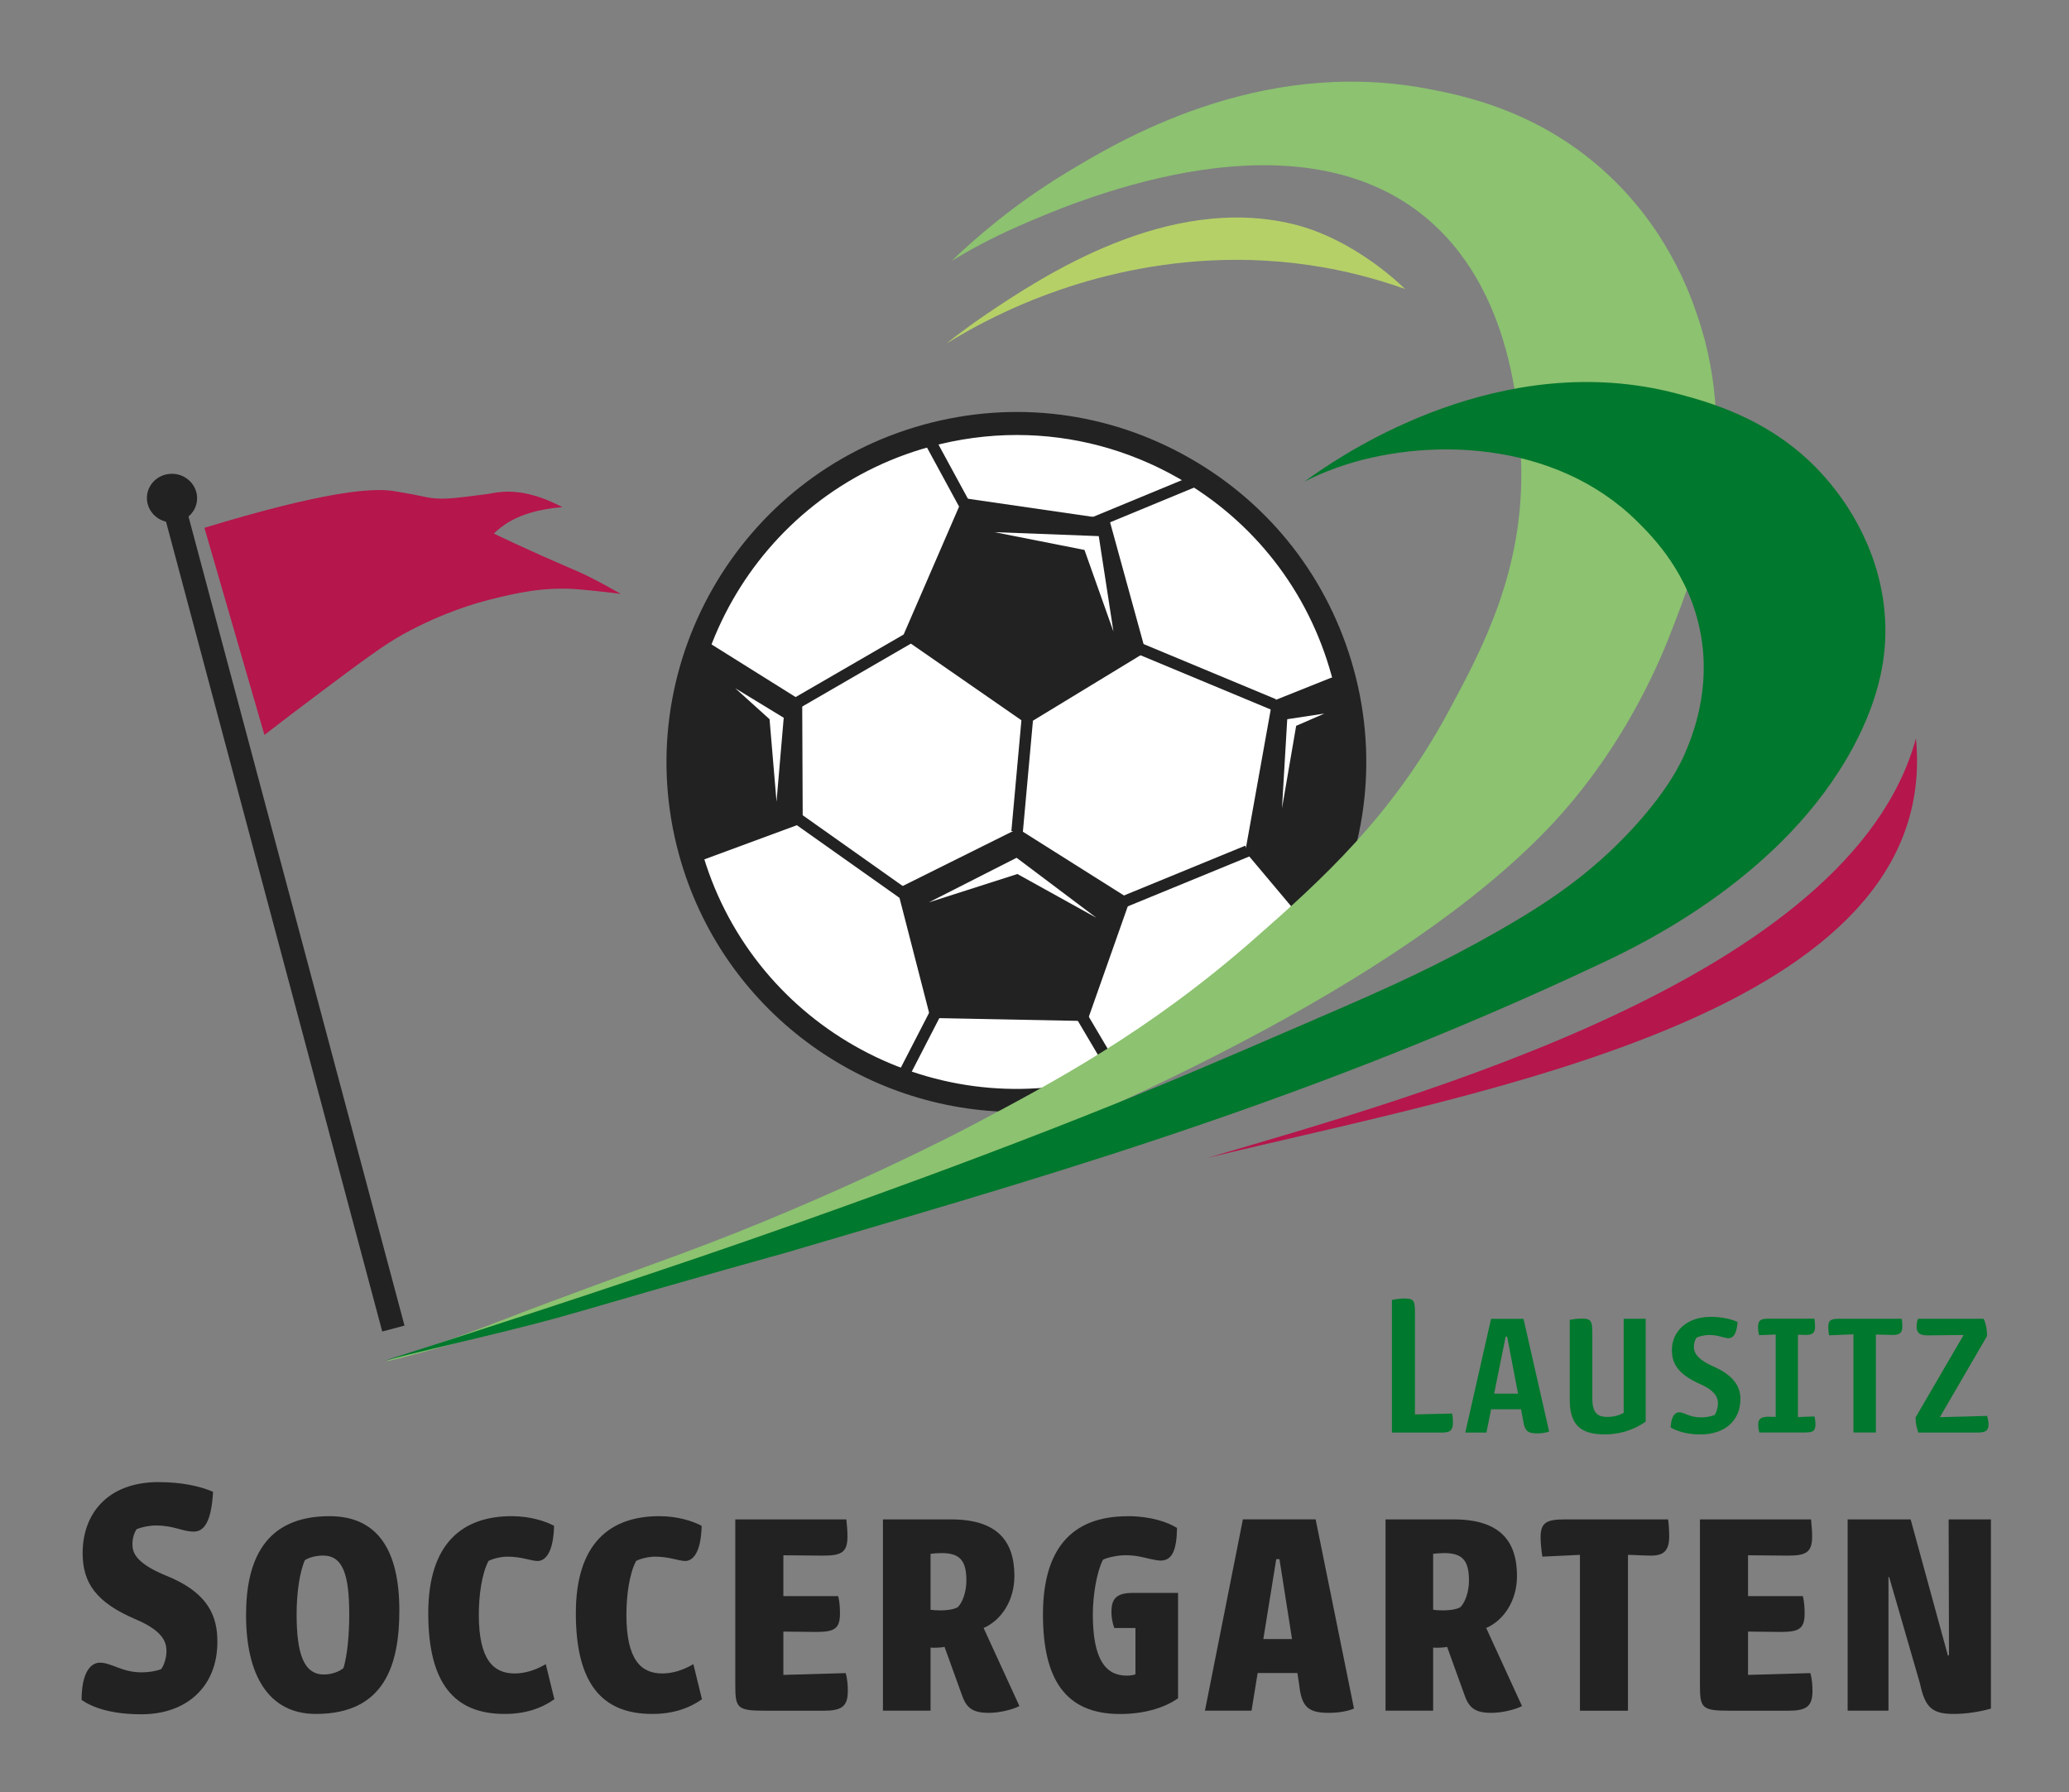 <svg xmlns="http://www.w3.org/2000/svg" id="Ebene_1" viewBox="0 0 359.3 311.21"><rect x="0" y="0" width="359.3" height="311.21" fill="#808080" stroke="none"/><defs><style>      .st0 {        fill: #8cc270;      }      .st1 {        fill: #fff;      }      .st2 {        fill: #b5d067;      }      .st3 {        fill: #222;      }      .st4 {        fill: #00782d;      }      .st5 {        fill: #b5164c;      }    </style></defs><g id="Ball"><g><circle class="st1" cx="176.5" cy="132.31" r="58.76"></circle><path class="st3" d="M176.52,193.07c-26.68,0-51.2-17.73-58.6-44.66-8.88-32.3,10.18-65.81,42.49-74.68,15.65-4.3,32.03-2.25,46.14,5.78,14.1,8.02,24.24,21.06,28.54,36.71h0c8.88,32.3-10.18,65.81-42.49,74.68-5.37,1.47-10.77,2.18-16.08,2.18ZM176.59,75.53c-5.05,0-10.13.68-15.13,2.05-30.18,8.29-47.98,39.59-39.69,69.77,8.29,30.18,39.59,47.98,69.77,39.69,30.18-8.29,47.98-39.59,39.69-69.77h0c-4.02-14.62-13.49-26.8-26.66-34.29-8.67-4.93-18.26-7.45-27.98-7.45Z"></path></g><polygon class="st3" points="156.69 110.72 167.2 86.47 192.63 90.16 198.97 113.22 178.37 125.75 156.69 110.72"></polygon><polygon class="st3" points="155.8 154.32 161.58 176.76 188.82 177.29 196.27 156.17 176.78 143.88 155.8 154.32"></polygon><path class="st3" d="M121.3,149.59c6.03-2.23,12.07-4.45,18.1-6.68l-.09-21.16c-5.72-3.58-11.44-7.16-17.16-10.74-1.05,3.05-2.09,6.1-3.14,9.15-.79,4.48-1.59,8.97-2.38,13.45,1.56,5.33,3.12,10.65,4.68,15.98Z"></path><path class="st3" d="M231.14,117.69l-10.21,4.08-4.68,26.11c3.75,4.46,7.5,8.92,11.25,13.38,2.64-3.91,7.8-12.69,8.34-24.76.38-8.41-1.63-15.09-3.19-19.07"></path><rect class="st3" x="167.81" y="133.73" width="19.4" height="2" transform="translate(27.3 299.35) rotate(-84.82)"></rect><rect class="st3" x="194.18" y="151.19" width="23.33" height="2" transform="translate(-42.38 89.58) rotate(-22.32)"></rect><rect class="st3" x="136.21" y="115.56" width="23.33" height="2" transform="translate(-38.5 89.79) rotate(-30.07)"></rect><rect class="st3" x="147.3" y="137.41" width="2" height="23.33" transform="translate(-59.05 184.04) rotate(-54.72)"></rect><rect class="st3" x="208.24" y="104.36" width="2" height="25.98" transform="translate(20.46 265.39) rotate(-67.39)"></rect><rect class="st3" x="180.58" y="87.6" width="29.34" height="2" transform="translate(-19.04 81.3) rotate(-22.46)"></rect><rect class="st3" x="165.43" y="73.47" width="2" height="24.35" transform="translate(-20.7 89.85) rotate(-28.52)"></rect><rect class="st3" x="189.13" y="172.03" width="2" height="16.47" transform="translate(-65.27 121.81) rotate(-30.58)"></rect><rect class="st3" x="151.93" y="179.32" width="16.47" height="2" transform="translate(-73.5 240.08) rotate(-62.73)"></rect><polygon class="st1" points="229.99 123.9 225.09 126.03 222.63 140.34 223.54 124.88 229.99 123.9"></polygon><polygon class="st1" points="161.31 156.68 176.68 151.76 190.41 159.37 176.54 148.94 161.31 156.68"></polygon><polygon class="st1" points="127.68 119.5 133.64 124.88 134.85 139.19 136.1 124.63 127.68 119.5"></polygon><polygon class="st1" points="172.69 92.4 188.33 95.49 193.36 109.66 190.81 93.09 172.69 92.4"></polygon></g><path class="st0" d="M67.1,236.35c-.03-.1,6.99-2.28,12.76-4.37,3.7-1.34,6.41-2.4,7.14-2.68,10.58-4.1,26.51-9.84,30.82-11.42,27.74-10.2,50.38-22.17,50.38-22.17,14.48-7.65,31.17-16.47,49.58-32.65,11.67-10.25,23.93-21.23,33.86-39.7,5.78-10.75,13.1-24.38,12.52-43.02-.23-7.27-.99-30.48-17.46-43.29-23.39-18.19-61.14-1.6-69.96,2.28-4.8,2.11-8.68,4.27-11.45,5.95,4.3-4.13,10.8-9.75,19.56-15.09,9.12-5.56,33.44-20.26,62.75-14.83,6.26,1.16,19.06,3.7,30.77,14.16,10.94,9.77,14.98,21.13,16.39,25.26,7.83,22.91-.24,43.79-4.3,54.28-1.34,3.47-7.58,20.18-21.76,34.93-51.19,53.27-201.47,92.81-201.59,92.37Z"></path><path class="st4" d="M66.93,236.21s0,0,0,0c0-.02,17.74-5.58,45.54-14.89,12.5-4.18,23.51-8.03,33.27-11.54,7.65-2.75,20.33-7.3,36.7-13.67,17.63-6.86,28.84-11.73,47.69-19.88,11.15-4.82,19.54-8.57,30.06-14.58,8.31-4.75,15.98-9.79,23.38-17.84,6.29-6.84,8.41-11.55,9.04-13,1.24-2.9,4.59-10.96,2.69-20.96-1.96-10.33-8.32-16.66-10.88-19.21-14.45-14.4-37.19-14.79-52.23-9.45-2.42.86-4.35,1.76-5.68,2.44.52-.38,1.29-.93,2.22-1.56,4.95-3.37,32.04-21.77,62.51-13.72,6.27,1.66,17.91,4.91,26.7,15.72,2.06,2.53,9.22,11.6,9.47,24.79.08,4.4-.56,11.54-5.64,20.96-11.93,22.1-35.97,33.8-43.33,37.28-54.28,25.66-104.33,39.24-142.08,50.45,0,0-15.56,4.29-35.47,10.11-11.21,3.28-22.65,5.66-33.96,8.56Z"></path><path class="st5" d="M209.69,201.05c35.9-10.59,111.77-31.3,123.03-72.85,4.58,47.71-74.71,61.12-123.03,72.85Z"></path><path class="st2" d="M243.98,50.16s-8.45-8.59-19.44-11.25c-21.7-5.25-43.32,8.89-53.72,15.97-3.74,2.55-6.45,4.77-6.45,4.77,1.92-1.19,5.42-3.27,10.01-5.41,6.02-2.8,28.01-12.67,55.58-7.79,3.16.56,8.09,1.61,14.02,3.72Z"></path><g><path class="st3" d="M27.61,257.35c3.86,0,7.09.68,9.39,1.68-.31,5.47-1.68,6.91-3.36,6.91-1.99,0-3.36-1.06-6.59-1.06-1.24,0-2.49.31-3.3.62-.5.68-.75,1.68-.75,2.61,0,1.31.37,3.17,5.54,5.35,7.78,3.05,9.21,7.28,9.21,11.63,0,7.78-5.35,12.57-13.19,12.57-5.41,0-8.58-1.24-10.39-2.49,0-4.85,1.62-6.47,3.17-6.47,2.05,0,3.79,1.68,7.28,1.68,1.12,0,2.43-.19,3.36-.56.44-.5.93-1.99.93-2.99,0-1.37-.19-3.48-5.35-5.66-6.84-2.92-9.21-6.28-9.21-11.51,0-6.59,4.11-12.32,13.25-12.32Z"></path><path class="st3" d="M57.22,263.26c8.4,0,12.13,5.97,12.13,16.36,0,9.33-2.49,17.98-14.49,17.98-8.34,0-12.13-6.91-12.13-17.17,0-9.39,3.17-17.17,14.5-17.17ZM56.23,290.75c1.31,0,2.61-.44,3.42-1.12.68-2.24,1-5.85,1-9.27,0-6.84-1.06-10.26-4.54-10.26-1.31,0-2.55.37-3.17.81-.93,2.12-1.43,5.79-1.43,9.39,0,6.84,1.24,10.45,4.73,10.45Z"></path><path class="st3" d="M88.88,263.26c3.17,0,5.85.87,7.34,1.68-.12,4.73-1.56,6.1-2.86,6.1-1.12,0-2.74-.75-5.23-.75-1.06,0-2.49.31-3.3.75-1.18,2.24-1.68,6.03-1.68,9.33,0,7.84,2.55,10.2,6.22,10.2,1.87,0,3.73-.62,5.41-1.62l1.49,6.1c-2.3,1.62-5.1,2.55-8.65,2.55-8.71,0-13.25-5.29-13.25-17.48s5.97-16.86,14.5-16.86Z"></path><path class="st3" d="M114.51,263.26c3.17,0,5.85.87,7.34,1.68-.12,4.73-1.56,6.1-2.86,6.1-1.12,0-2.74-.75-5.23-.75-1.06,0-2.49.31-3.3.75-1.18,2.24-1.68,6.03-1.68,9.33,0,7.84,2.55,10.2,6.22,10.2,1.87,0,3.73-.62,5.41-1.62l1.49,6.1c-2.3,1.62-5.1,2.55-8.65,2.55-8.71,0-13.25-5.29-13.25-17.48s5.97-16.86,14.5-16.86Z"></path><path class="st3" d="M136.04,290.82l10.82-.31c.31,1.06.37,2.18.37,3.11,0,2.74-1.12,3.42-4.23,3.42h-10.08c-4.92,0-5.23-.44-5.23-4.48v-28.74h19.29c.12,1.12.19,2.11.19,2.99,0,2.8-1.12,3.3-4.29,3.3l-6.84-.06v7.09h9.52c.25,1,.31,2.05.31,3.05,0,2.74-1.12,3.17-4.23,3.17l-5.6-.06v7.53Z"></path><path class="st3" d="M153.33,263.82h11.82c8.02,0,11.01,3.73,11.01,9.83,0,4.42-2.43,7.78-5.35,9.02l6.22,13.56c-1.18.62-3.48,1.18-5.29,1.18-2.99,0-3.98-.93-4.79-3.36l-2.92-8.09c-.62.12-1.74.19-2.43.12v10.95h-8.27v-33.22ZM166.33,279.06c.87-.87,1.49-2.74,1.49-4.6,0-3.42-1.06-4.79-4.29-4.79-.5,0-1.49.06-1.93.12v9.71c.25.06,1,.12,1.74.12.93,0,2.24-.12,2.99-.56Z"></path><path class="st3" d="M195.82,263.26c4.04,0,7.03,1.06,8.58,2.05-.06,3.92-.87,5.66-2.86,5.66-.56,0-1.31-.19-1.93-.31-1.06-.25-2.36-.62-4.17-.62-1.55,0-3.48.5-3.92.81-1.06,2.12-1.74,6.1-1.74,9.46,0,7.78,2.18,10.64,5.91,10.64.37,0,1.18-.06,1.49-.25v-8.02h-3.67c-.37-1-.5-1.99-.5-2.8,0-2.36.93-3.3,3.79-3.3h7.78v18.29c-1.99,1.43-5.41,2.74-10.08,2.74-9.58,0-13.38-6.16-13.38-17.29s4.79-17.05,14.68-17.05Z"></path><path class="st3" d="M225.68,292.99l-.37-2.49h-6.91l-1.06,6.53h-8.09l6.59-33.22h12.63l6.66,32.85c-1.12.5-2.8.75-4.42.75-3.48,0-4.6-1.06-5.04-4.42ZM219.39,284.59h4.98l-2.18-13.87h-.56l-2.24,13.87Z"></path><path class="st3" d="M240.61,263.82h11.82c8.03,0,11.01,3.73,11.01,9.83,0,4.42-2.43,7.78-5.35,9.02l6.22,13.56c-1.18.62-3.48,1.18-5.29,1.18-2.99,0-3.98-.93-4.79-3.36l-2.92-8.09c-.62.12-1.74.19-2.43.12v10.95h-8.27v-33.22ZM253.61,279.06c.87-.87,1.49-2.74,1.49-4.6,0-3.42-1.06-4.79-4.29-4.79-.5,0-1.49.06-1.93.12v9.71c.25.06,1,.12,1.74.12.93,0,2.24-.12,2.99-.56Z"></path><path class="st3" d="M267.85,270.29c-.19-1.12-.31-2.43-.31-3.36,0-2.61,1.06-3.11,4.29-3.11h17.85c.12.87.19,1.99.19,2.92,0,2.61-1,3.48-3.61,3.36-.93,0-2.61-.12-3.55-.12v27.06h-8.34v-27.06l-6.53.31Z"></path><path class="st3" d="M303.56,290.82l10.82-.31c.31,1.06.37,2.18.37,3.11,0,2.74-1.12,3.42-4.23,3.42h-10.08c-4.92,0-5.23-.44-5.23-4.48v-28.74h19.29c.12,1.12.19,2.11.19,2.99,0,2.8-1.12,3.3-4.29,3.3l-6.84-.06v7.09h9.52c.25,1,.31,2.05.31,3.05,0,2.74-1.12,3.17-4.23,3.17l-5.6-.06v7.53Z"></path><path class="st3" d="M320.85,263.82h10.95l6.47,23.64.19-.06-.06-23.58h7.34v32.85c-1.93.56-4.35.93-6.47.93-3.86,0-4.98-1.24-5.85-5.29l-5.35-18.48h-.12v23.2h-7.09v-33.22Z"></path></g><g><path class="st4" d="M245.72,245.59l6.45-.15c.11.56.15,1.11.15,1.52,0,1.37-.48,1.78-1.85,1.78h-8.75v-23.02c.67-.15,1.56-.26,2.15-.26,1.74,0,1.85.45,1.85,2.63v17.49Z"></path><path class="st4" d="M264.55,246.85l-.41-2.15h-5.19l-.82,4.04h-3.67l4.48-19.75h5.63l4.45,19.57c-.52.22-1.33.33-2.11.33-1.59,0-2.11-.45-2.37-2.04ZM259.47,241.99h4.15l-1.89-9.9h-.26l-2,9.9Z"></path><path class="st4" d="M272.59,229.17c.63-.11,1.33-.22,2.08-.22,1.56,0,1.85.37,1.85,2.33v11.49c0,2.45.78,3.26,2.63,3.26,1.08,0,2.15-.3,2.82-.74v-16.31h3.82v17.86c-1.37.96-3.71,2.22-7.15,2.22-4.45,0-6.04-1.96-6.04-6.04v-13.86Z"></path><path class="st4" d="M297.12,228.65c1.89,0,3.6.41,4.63.89-.15,2.15-.82,2.82-1.56,2.82-.78,0-1.78-.56-3.33-.56-.89,0-1.71.22-2.22.45-.33.41-.48,1-.48,1.59,0,.85.3,2.04,3.34,3.41,3.93,1.7,4.74,3.85,4.74,5.67,0,3.78-2.74,6.15-6.97,6.15-2.52,0-4.23-.67-5.15-1.22.11-2,.78-2.63,1.52-2.63.82,0,1.74.89,3.78.89.74,0,1.67-.15,2.33-.41.33-.41.59-1.37.59-1.96,0-.67-.07-2.08-3-3.37-3.89-1.74-5-3.52-5-5.97,0-3.04,2.37-5.75,6.78-5.75Z"></path><path class="st4" d="M305.49,231.83c-.15-.48-.19-1-.19-1.41,0-1.11.41-1.45,1.71-1.45h8.08c.07.48.11.96.11,1.37,0,1.04-.37,1.45-1.56,1.45-.44,0-1-.04-1.41-.04v14.31c.74-.04,2.15-.11,2.89-.11.07.48.15.89.15,1.37,0,1.15-.41,1.41-1.89,1.41h-7.86c-.15-.56-.19-1.04-.19-1.37,0-1,.45-1.33,1.74-1.37.45,0,.85.04,1.3.04v-14.31l-2.89.11Z"></path><path class="st4" d="M317.65,231.87c-.11-.52-.15-1.07-.15-1.48,0-1.15.44-1.41,1.93-1.41h10.82c.07.37.11.89.11,1.33,0,1.15-.48,1.52-1.82,1.48-.89,0-1.93-.07-2.78-.07v17.01h-3.89v-17.05l-4.22.18Z"></path><path class="st4" d="M336.88,246.07c.63,0,8.19-.22,8.19-.22.19.59.26,1.15.26,1.48,0,1.11-.56,1.41-1.96,1.41h-10.23c-.11-.26-.48-1.33-.48-2.63l8.34-14.31c-1.89,0-4.34.07-6.23.07-1.41,0-1.93-.44-1.93-1.52,0-.41.04-.89.26-1.37h11.38c.19.33.59,1.48.59,3l-8.19,14.08Z"></path></g><rect class="st3" x="47.48" y="87.16" width="4" height="145.99" transform="translate(-39.64 18.19) rotate(-14.95)"></rect><ellipse class="st3" cx="29.87" cy="86.5" rx="4.22" ry="4.36" transform="translate(-58.61 109.85) rotate(-85.74)"></ellipse><path class="st5" d="M35.5,91.65l10.42,35.96c2.37-1.84,5.74-4.42,9.82-7.47,7.26-5.43,10.96-8.18,14.21-9.98,7.16-3.95,13.24-5.58,15.13-6.05,4.06-1.02,9.38-2.32,15.54-1.77,3.94.35,7.18.78,7.18.78,0,0-4.69-2.71-7.65-3.98-9.93-4.26-14.39-6.5-14.39-6.5.63-.61,1.65-1.49,3.08-2.27,3.94-2.14,8.85-2.29,8.85-2.29-5.02-2.67-8.71-2.92-11.22-2.6-.54.07-.86.14-1.44.24,0,0-.53.08-1.08.15-4.53.59-6.79.88-8.9.62-1.38-.17-1.79-.41-6.12-1.13,0,0-.3-.05-.53-.09-3.98-.65-12.68.23-32.91,6.38Z"></path></svg>